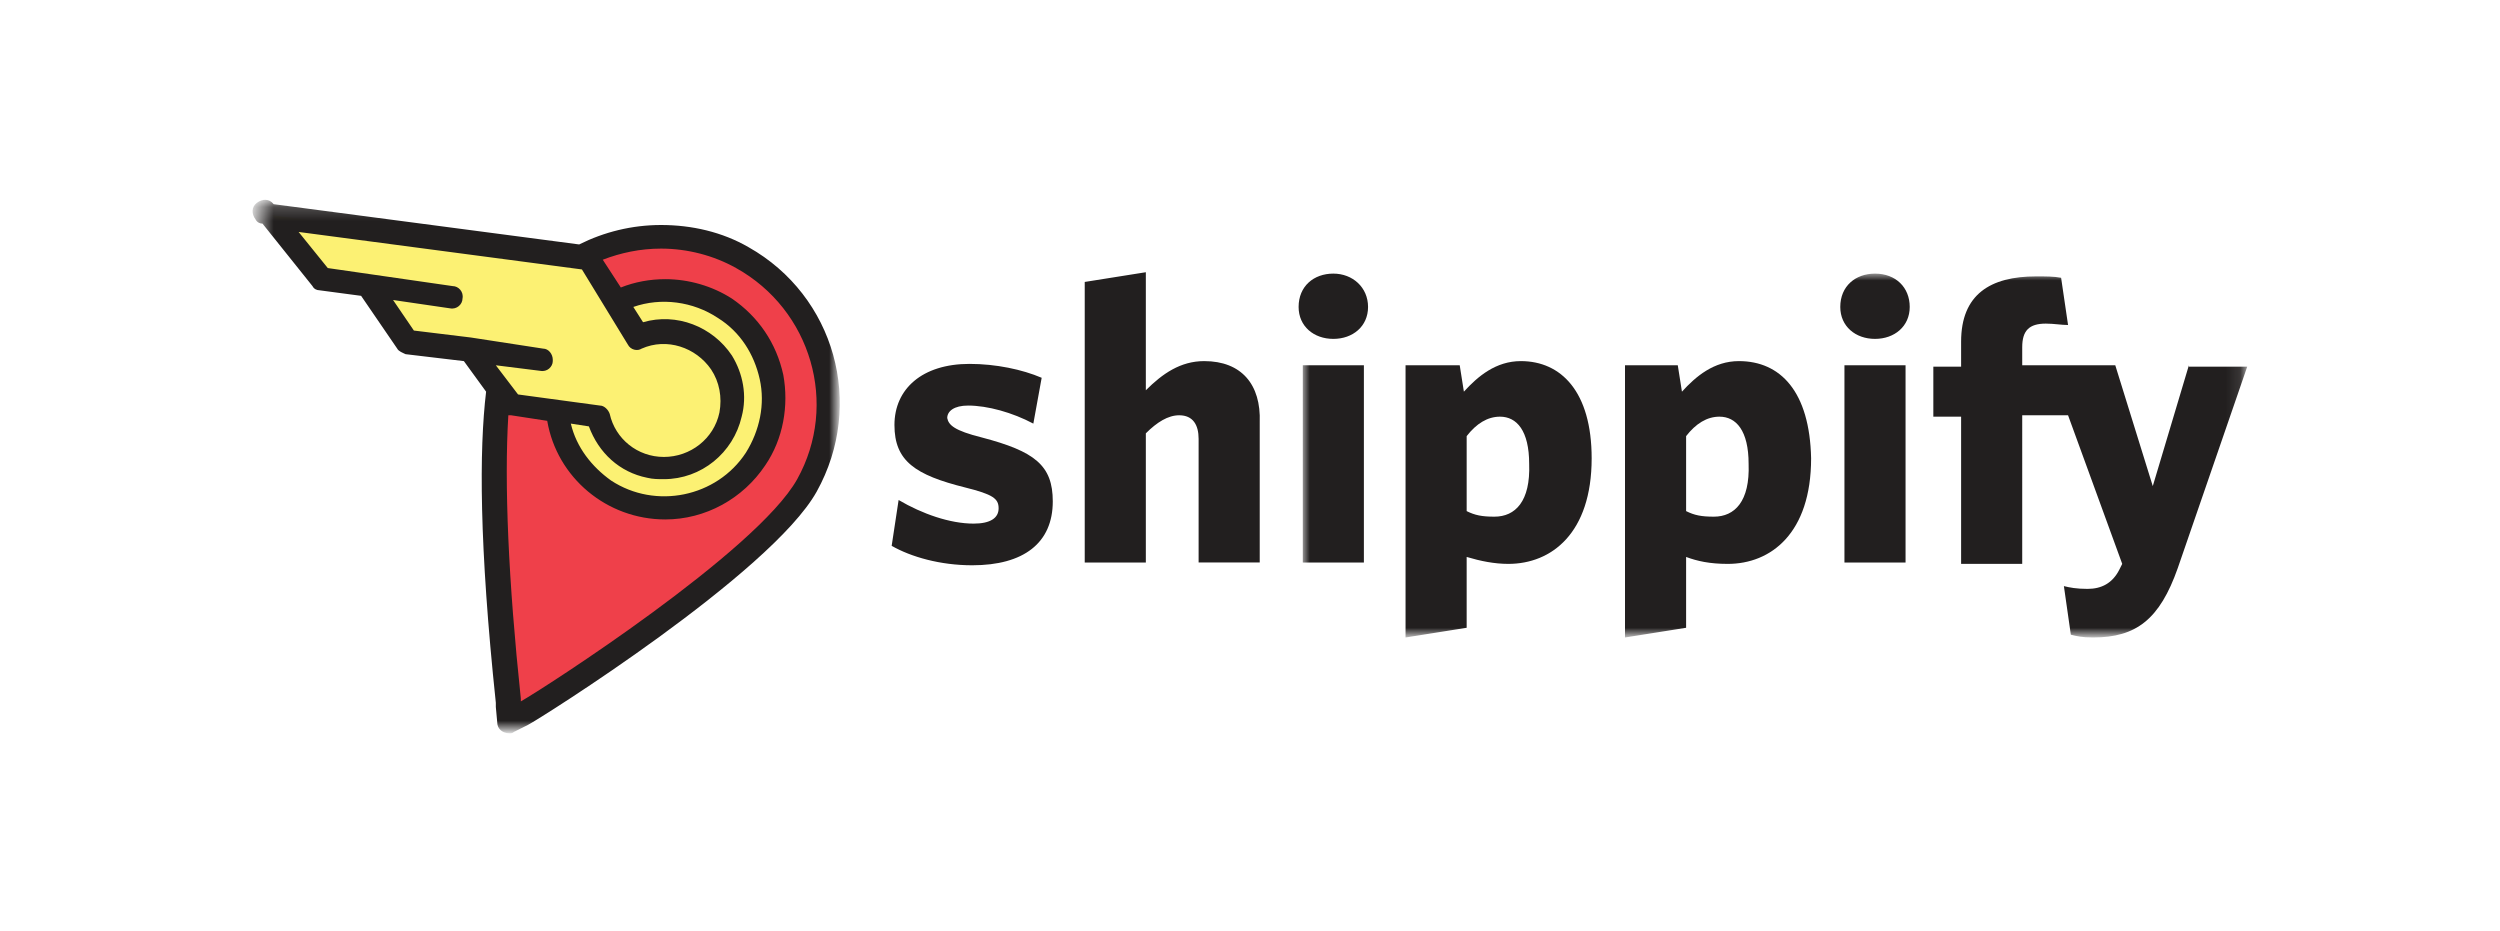 <?xml version="1.0" encoding="utf-8"?>
<!-- Generator: Adobe Illustrator 27.0.0, SVG Export Plug-In . SVG Version: 6.00 Build 0)  -->
<svg version="1.1" id="Layer_1" xmlns="http://www.w3.org/2000/svg" xmlns:xlink="http://www.w3.org/1999/xlink" x="0px" y="0px"
	 viewBox="0 0 180 67" style="enable-background:new 0 0 180 67;" xml:space="preserve">
<style type="text/css">
	.st0{fill-rule:evenodd;clip-rule:evenodd;fill:#221F1F;}
	.st1{filter:url(#Adobe_OpacityMaskFilter);}
	.st2{fill-rule:evenodd;clip-rule:evenodd;fill:#FFFFFF;}
	.st3{mask:url(#b_00000093885534036229008850000012766295445369929145_);fill-rule:evenodd;clip-rule:evenodd;fill:#221F1F;}
	.st4{filter:url(#Adobe_OpacityMaskFilter_00000025439726872742429820000017870940090907188399_);}
	.st5{mask:url(#b_00000160156644961067037830000002634209057114033026_);fill-rule:evenodd;clip-rule:evenodd;fill:#FCF173;}
	.st6{filter:url(#Adobe_OpacityMaskFilter_00000149352813081963832230000011181597138494915714_);}
	.st7{mask:url(#b_00000159441031250623448040000005269231066895053478_);fill-rule:evenodd;clip-rule:evenodd;fill:#EF404A;}
	.st8{filter:url(#Adobe_OpacityMaskFilter_00000174572727951790552730000008550345555390857378_);}
	.st9{mask:url(#b_00000173860410327847498020000005561944274006023063_);fill-rule:evenodd;clip-rule:evenodd;fill:#221F1F;}
</style>
<g>
	<path class="st0" d="M70.7,31.5c3.8,1,5.1,2,5.1,4.6c0,3-2.1,4.6-5.8,4.6c-2.3,0-4.4-0.6-5.8-1.4l0.5-3.3c1.7,1,3.7,1.7,5.4,1.7
		c1.2,0,1.8-0.4,1.8-1.1c0-0.7-0.4-1-2.4-1.5c-3.6-0.9-5.1-1.9-5.1-4.5c0-2.6,2-4.4,5.4-4.4c1.9,0,3.8,0.4,5.2,1l-0.6,3.3
		c-1.5-0.8-3.3-1.3-4.7-1.3c-1,0-1.5,0.4-1.5,0.9C68.3,30.6,68.7,31,70.7,31.5z M86.7,26c-1.7,0-3,0.9-4.2,2.1v-8.5l-4.4,0.7v20.2
		h4.4v-9.3c0.8-0.8,1.6-1.3,2.4-1.3c1,0,1.4,0.7,1.4,1.7v8.9h4.4V30.4C90.8,27.7,89.4,26,86.7,26 M96,19.7c-1.4,0-2.5,0.9-2.5,2.4
		c0,1.4,1.1,2.3,2.5,2.3c1.4,0,2.5-0.9,2.5-2.3C98.5,20.7,97.4,19.7,96,19.7"/>
	<defs>
		<filter id="Adobe_OpacityMaskFilter" filterUnits="userSpaceOnUse" x="93.8" y="19.7" width="68" height="26.1">
			<feColorMatrix  type="matrix" values="1 0 0 0 0  0 1 0 0 0  0 0 1 0 0  0 0 0 1 0"/>
		</filter>
	</defs>
	
		<mask maskUnits="userSpaceOnUse" x="93.8" y="19.7" width="68" height="26.1" id="b_00000093885534036229008850000012766295445369929145_">
		<g class="st1">
			<path id="a_00000155846636327490265300000007038200583828312475_" class="st2" d="M18.7,52.6h143v-38h-143V52.6z"/>
		</g>
	</mask>
	<path class="st3" d="M93.8,40.5h4.4V26.3h-4.4V40.5z M107.6,37.2c-0.9,0-1.4-0.1-2-0.4v-5.4c0.7-0.9,1.5-1.4,2.4-1.4
		c1.2,0,2.1,1,2.1,3.4C110.2,36.1,109.1,37.2,107.6,37.2 M109.5,26c-1.8,0-3.1,1.1-4.1,2.2l-0.3-1.9h-3.9v19.6l4.4-0.7v-5.1
		c1,0.3,2,0.5,3,0.5c3.1,0,6-2.2,6-7.6C114.6,28.2,112.4,26,109.5,26 M123.4,37.2c-0.9,0-1.4-0.1-2-0.4v-5.4
		c0.7-0.9,1.5-1.4,2.4-1.4c1.2,0,2.1,1,2.1,3.4C126,36.1,124.9,37.2,123.4,37.2 M125.2,26c-1.8,0-3.1,1.1-4.1,2.2l-0.3-1.9H117v19.6
		l4.4-0.7v-5.1c0.8,0.3,1.7,0.5,3,0.5c3.1,0,6-2.2,6-7.6C130.3,28.2,128.2,26,125.2,26 M135,19.7c-1.4,0-2.5,0.9-2.5,2.4
		c0,1.4,1.1,2.3,2.5,2.3c1.4,0,2.5-0.9,2.5-2.3C137.5,20.7,136.5,19.7,135,19.7 M132.8,40.5h4.4V26.3h-4.4V40.5z M157.6,26.3L155,35
		l-2.7-8.7h-6.7V25c0-1.2,0.5-1.7,1.7-1.7c0.6,0,1.1,0.1,1.6,0.1l-0.5-3.4c-0.5-0.1-1.1-0.1-1.8-0.1c-3.3,0-5.4,1.3-5.4,4.7v1.8h-2
		v3.6h2v10.6h4.4V29.9h3.3l3.9,10.7l-0.2,0.4c-0.5,1-1.3,1.4-2.3,1.4c-0.8,0-1.3-0.1-1.7-0.2l0.5,3.5c0.4,0.1,0.8,0.2,1.6,0.2
		c3.1,0,4.8-1.3,6.1-5l5-14.5H157.6z"/>
	<defs>
		
			<filter id="Adobe_OpacityMaskFilter_00000029037788624695694170000009449363074969825981_" filterUnits="userSpaceOnUse" x="19.6" y="15.5" width="36.1" height="21.1">
			<feColorMatrix  type="matrix" values="1 0 0 0 0  0 1 0 0 0  0 0 1 0 0  0 0 0 1 0"/>
		</filter>
	</defs>
	
		<mask maskUnits="userSpaceOnUse" x="19.6" y="15.5" width="36.1" height="21.1" id="b_00000160156644961067037830000002634209057114033026_">
		<g style="filter:url(#Adobe_OpacityMaskFilter_00000029037788624695694170000009449363074969825981_);">
			<path id="a_00000160176101875524433740000009882979872144888994_" class="st2" d="M18.7,52.6h143v-38h-143V52.6z"/>
		</g>
	</mask>
	<path class="st5" d="M52.2,22.2c-2.3-1.5-5.3-1.7-7.8-0.5l-2-3.2l-22.8-3l3.6,4.5l3.3,0.5l2.8,4.1l4.5,0.5l3,4l3.3,0.4
		c0.2,2.3,1.5,4.5,3.5,5.8c3.6,2.4,8.5,1.4,10.8-2.2C56.8,29.5,55.8,24.6,52.2,22.2"/>
	<defs>
		
			<filter id="Adobe_OpacityMaskFilter_00000127019036817640784060000007086332064665978533_" filterUnits="userSpaceOnUse" x="35.6" y="17" width="24.1" height="34.8">
			<feColorMatrix  type="matrix" values="1 0 0 0 0  0 1 0 0 0  0 0 1 0 0  0 0 0 1 0"/>
		</filter>
	</defs>
	
		<mask maskUnits="userSpaceOnUse" x="35.6" y="17" width="24.1" height="34.8" id="b_00000159441031250623448040000005269231066895053478_">
		<g style="filter:url(#Adobe_OpacityMaskFilter_00000127019036817640784060000007086332064665978533_);">
			<path id="a_00000137121381259807525620000010556007204231668107_" class="st2" d="M18.7,52.6h143v-38h-143V52.6z"/>
		</g>
	</mask>
	<path class="st7" d="M53.5,18.5c-3.6-2-8-2-11.6-0.1l0.5,0.1l2,3.2c2.5-1.3,5.5-1.1,7.8,0.5c3.6,2.4,4.6,7.2,2.2,10.8
		c-2.4,3.6-7.2,4.6-10.8,2.2c-2-1.3-3.2-3.4-3.5-5.8l-3.3-0.4l-0.9-1.3c-1,8.3,0.7,22.2,0.7,22.9l0.1,1.1l1-0.5
		C38.4,51,55,40.5,58.1,34.9C61.3,29.1,59.2,21.8,53.5,18.5"/>
	<defs>
		
			<filter id="Adobe_OpacityMaskFilter_00000136369154225689353720000007697633545314431884_" filterUnits="userSpaceOnUse" x="18.2" y="14.4" width="42.2" height="38.3">
			<feColorMatrix  type="matrix" values="1 0 0 0 0  0 1 0 0 0  0 0 1 0 0  0 0 0 1 0"/>
		</filter>
	</defs>
	
		<mask maskUnits="userSpaceOnUse" x="18.2" y="14.4" width="42.2" height="38.3" id="b_00000173860410327847498020000005561944274006023063_">
		<g style="filter:url(#Adobe_OpacityMaskFilter_00000136369154225689353720000007697633545314431884_);">
			<path id="a_00000070810173989411015440000012226220458415381676_" class="st2" d="M18.7,52.6h143v-38h-143V52.6z"/>
		</g>
	</mask>
	<path class="st9" d="M57.4,34.5c-2.9,5.2-18.3,15.1-19.9,16l0-0.2c-0.9-8.5-1.2-15.5-0.9-20.4c0.1,0,0.1,0,0.2,0l2.6,0.4
		c0.7,4.1,4.3,7.1,8.5,7.1h0c2.9,0,5.6-1.5,7.2-3.9c1.3-1.9,1.7-4.3,1.3-6.5c-0.5-2.3-1.8-4.2-3.7-5.5c-1.4-0.9-3.1-1.4-4.8-1.4
		c-1.1,0-2.2,0.2-3.2,0.6l-1.3-2c1.3-0.5,2.7-0.8,4.2-0.8c1.9,0,3.8,0.5,5.4,1.4C58.4,22.3,60.4,29.1,57.4,34.5 M52.7,25.6
		c-1.4-2.1-4-3.1-6.4-2.4l-0.7-1.1c2-0.7,4.3-0.4,6.1,0.8c1.6,1,2.6,2.6,3,4.4c0.4,1.8,0,3.7-1,5.3c-2.1,3.2-6.5,4.1-9.7,2
		c0,0,0,0,0,0c-1.4-1-2.5-2.4-2.9-4.1l1.3,0.2c0.7,1.9,2.2,3.3,4.2,3.7c0.4,0.1,0.8,0.1,1.2,0.1c2.7,0,5-1.9,5.6-4.5
		C53.8,28.5,53.5,26.9,52.7,25.6 M33.9,24.3l-4.1-0.5l-1.5-2.2l4.1,0.6c0.5,0.1,0.9-0.3,0.9-0.7c0.1-0.5-0.3-0.9-0.7-0.9l0,0l-9-1.3
		l-2.1-2.6l20.4,2.7l3.3,5.4c0.2,0.4,0.7,0.5,1,0.3c1.8-0.8,3.9-0.1,5,1.5c0.6,0.9,0.8,2,0.6,3.1c-0.4,1.9-2.1,3.2-4,3.2
		c-1.9,0-3.5-1.3-3.9-3.1c-0.1-0.3-0.4-0.6-0.7-0.6l-5.9-0.8l-1.6-2.1l3.2,0.4c0.5,0.1,0.9-0.3,0.9-0.7c0,0,0-0.1,0-0.1
		c0-0.4-0.3-0.8-0.7-0.8L33.9,24.3L33.9,24.3 M53.9,17.8c-1.9-1.1-4.1-1.6-6.3-1.6c-2.1,0-4.1,0.5-5.9,1.4l-22-2.9
		c-0.3-0.4-0.8-0.4-1.2-0.1c-0.4,0.3-0.4,0.8-0.1,1.2c0.1,0.2,0.3,0.3,0.5,0.3l3.6,4.5c0.1,0.2,0.3,0.3,0.5,0.3l3,0.4l2.6,3.8
		c0.1,0.2,0.4,0.3,0.6,0.4l4.2,0.5l1.6,2.2c-0.5,4.2-0.5,11,0.7,22.4c0,0.2,0,0.3,0,0.3l0.1,1.1c0,0.5,0.4,0.8,0.9,0.8
		c0.1,0,0.2,0,0.3-0.1l1-0.5c0.8-0.4,17.5-10.9,20.8-16.8C62.3,29.1,60.1,21.3,53.9,17.8"/>
</g>
</svg>
